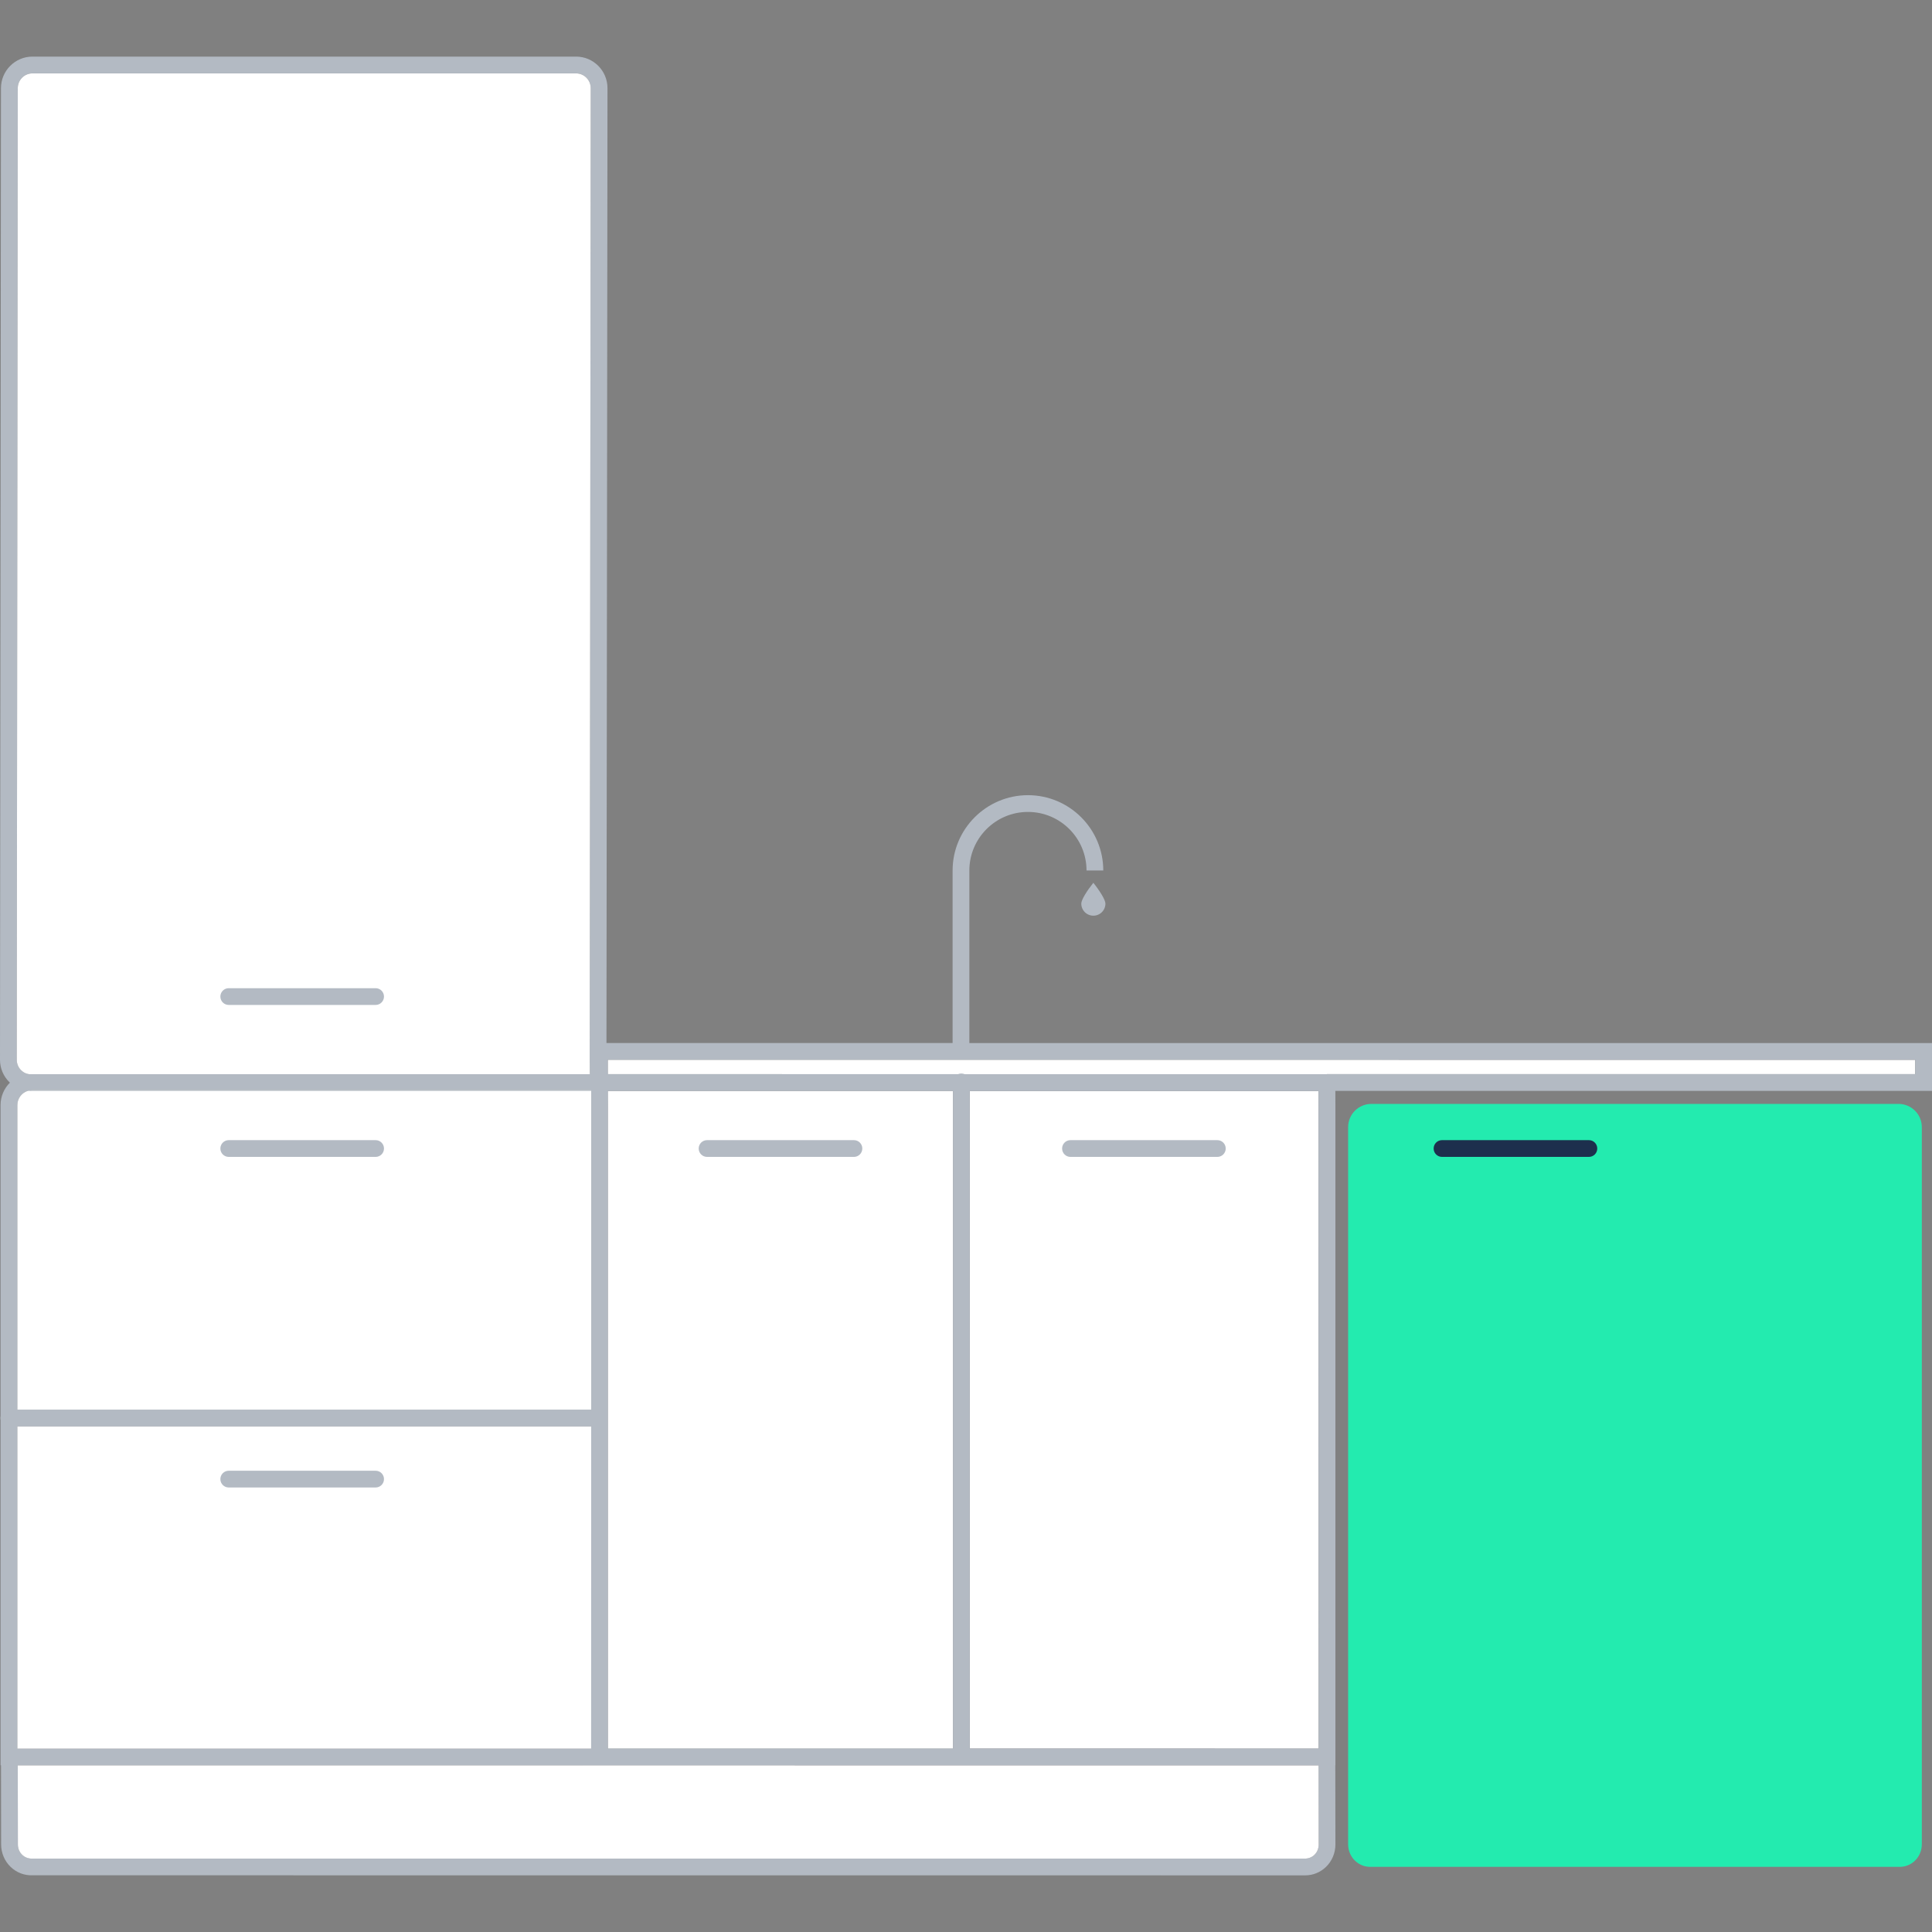 <?xml version="1.0" encoding="UTF-8"?><svg id="Calque_14" xmlns="http://www.w3.org/2000/svg" viewBox="0 0 512 512"><rect x="0" y="0" width="512" height="512" fill="#808080" stroke="none"/><g><polygon points="507.56 280.86 507.56 284.66 351.64 284.66 351.64 284.68 255.65 284.67 253.89 284.67 161.16 284.66 160.75 284.66 160.75 284.48 161.06 284.48 161.06 280.85 507.56 280.86" style="fill:#fff;"/><rect x="160.75" y="284.48" width=".31" height=".18" style="fill:#b3bac3;"/></g><g><polygon points="252.55 289.11 252.55 463.41 161.1 463.41 161.1 463.36 161.07 463.36 161.07 292.99 161.05 289.11 252.55 289.11" style="fill:#fff;"/><polygon points="349.46 463.39 256.99 463.38 256.99 289.12 349.43 289.12 349.46 463.39" style="fill:#fff;"/><path d="m156.61,378.02l.02,85.37h.03v-85.37s-.05,0-.05,0Zm-.03-89.09v.18l.02,84.47h.07v-84.47s.01-.18.01-.18h-.1Zm4.52,174.44v.04h91.45v-.03h-91.45Z" style="fill:#b3bac3;"/></g><path d="m286.55,239.47c0,1.14.61,2.2,1.6,2.77.99.57,2.21.57,3.2,0,.99-.57,1.6-1.63,1.6-2.77,0-.99-1.5-3.39-3.2-5.52-1.7,2.12-3.2,4.5-3.2,5.52h0Z" style="fill:#b3bac3;"/><path d="m255.65,284.67h-1.76c.27-.11.57-.18.88-.18s.61.07.88.18Z" style="fill:#b3bac3;"/><path d="m512,276.42h-255.11v-45.73c0-8.56,6.96-15.52,15.53-15.52s15.52,6.96,15.52,15.52h4.44c0-11.01-8.96-19.96-19.96-19.96s-19.97,8.95-19.97,19.96v45.72h-91.73s.27-253.05.27-253.05c0-4.61-3.73-8.36-8.32-8.36H8.59C4,15.01.26,18.76.26,23.36l-.26,257.47c0,2.27.89,4.39,2.5,5.96.04.04.08.08.13.12-1.53,1.52-2.48,3.63-2.48,5.95v174.96h.12l.03,20.98c0,2.25.92,4.42,2.53,5.96,1.59,1.52,3.67,2.29,5.76,2.21l336.98.02h.31c2.05,0,3.99-.78,5.49-2.21,1.61-1.54,2.53-3.71,2.53-5.97l-.03-20.99h.03v-174.82l-.02-3.9h158.12v-12.68Zm-355.32,12.5v84.65H4.6v-80.71c0-1.8,1.2-3.32,2.83-3.79.34-.1.69-.15,1.06-.15h148.19ZM4.71,23.36c0-2.16,1.74-3.92,3.88-3.92h144.08c2.14,0,3.88,1.76,3.88,3.92l-.27,257.48.03,3.64v.18H8.27c-.35.02-.68,0-1-.09-.63-.15-1.19-.49-1.67-.96-.74-.73-1.16-1.72-1.16-2.78l.27-257.47Zm-.11,354.65h152.07v85.37H4.6v-85.37Zm343.7,113.56c-.7.67-1.68,1-2.59.97H8.49c-.98.01-1.89-.32-2.59-.99-.75-.71-1.16-1.69-1.16-2.76l-.03-20.96,344.72.02.03,20.97c0,1.06-.41,2.04-1.16,2.75Zm-187.23-28.21v-170.37l-.02-3.88h91.5v174.29h-91.45v-.04h-.03Zm95.92.01v-174.25h92.44l.03,174.26h-92.47Zm250.57-178.72h-155.92v.02h-95.99s-1.76-.01-1.76-.01h-92.73s-.41-.01-.41-.01v-.18h.31v-3.64l346.5.02v3.8Z" style="fill:#b3bac3;"/><path d="m322.61,306.59h-38.92c-1.23,0-2.22-.99-2.22-2.22s.99-2.22,2.22-2.22h38.92c1.23,0,2.22.99,2.22,2.22s-.99,2.22-2.22,2.22Z" style="fill:#b3bac3;"/><path d="m226.3,306.59h-38.92c-1.23,0-2.22-.99-2.22-2.22s.99-2.22,2.22-2.22h38.92c1.23,0,2.22.99,2.22,2.22s-.99,2.22-2.22,2.22Z" style="fill:#b3bac3;"/><path d="m349.46,488.83c0,1.06-.41,2.04-1.16,2.75-.7.67-1.68,1-2.59.97H8.49c-.98.01-1.89-.32-2.59-.99-.75-.71-1.16-1.69-1.16-2.76l-.03-20.96,344.72.02.03,20.97Z" style="fill:#fff;"/><g><path d="m156.68,288.92v84.65H4.6v-80.71c0-1.8,1.2-3.32,2.83-3.79.34-.1.69-.15,1.06-.15h148.19Z" style="fill:#fff;"/><polygon points="156.67 378.02 156.66 463.39 4.6 463.39 4.6 378.02 156.67 378.02" style="fill:#fff;"/><path d="m8.49,284.48c-.41,0-.82.03-1.22.09.32.08.65.11,1,.09h148.04v-.18H8.49Zm152.56,4.63l.02,3.88v170.37h.03v-171.26l.02-2.99h-.07Zm-.3-4.63v.18h.41v-.18h-.41Z" style="fill:#b3bac3;"/></g><path d="m.15,375.27v1.06c-.05-.17-.07-.35-.07-.53s.02-.36.07-.53Z" style="fill:#b3bac3;"/><path d="m99.54,306.59h-38.92c-1.23,0-2.22-.99-2.22-2.22s.99-2.22,2.22-2.22h38.92c1.23,0,2.22.99,2.22,2.22s-.99,2.22-2.22,2.22Z" style="fill:#b3bac3;"/><path d="m99.54,394.2h-38.92c-1.23,0-2.22-.99-2.22-2.22s.99-2.22,2.22-2.22h38.92c1.23,0,2.22.99,2.22,2.22s-.99,2.22-2.22,2.22Z" style="fill:#b3bac3;"/><g><path d="m156.28,280.85l.03,3.64v.18H8.27c-.35.02-.68,0-1-.09-.63-.15-1.19-.49-1.67-.96-.74-.73-1.16-1.72-1.16-2.78l.27-257.47c0-2.16,1.74-3.92,3.88-3.92h144.08c2.14,0,3.88,1.76,3.88,3.92l-.27,257.48Z" style="fill:#fff;"/><path d="m8.49,288.92c-.37,0-.72.05-1.06.15.23.03.46.04.69.04.07,0,.14,0,.2-.01h148.36v-.18H8.49Z" style="fill:#b3bac3;"/></g><path d="m99.54,266.32h-38.92c-1.23,0-2.22-.99-2.22-2.22s.99-2.22,2.22-2.22h38.92c1.23,0,2.22.99,2.22,2.22s-.99,2.22-2.22,2.22Z" style="fill:#b3bac3;"/><path d="m503.2,494.73h-139.83c-3.37.15-6.1-2.59-6.1-5.96v-190.08c0-3.37,2.73-6.11,6.1-6.14h139.83c3.37.03,6.1,2.77,6.1,6.14v190.08c0,3.37-2.73,6.11-6.1,5.96Z" style="fill:#23ebaf;"/><path d="m421.07,306.59h-38.92c-1.23,0-2.22-.99-2.22-2.22s.99-2.22,2.22-2.22h38.92c1.23,0,2.22.99,2.22,2.22s-.99,2.22-2.22,2.22Z" style="fill:#1d2f4d;"/></svg>